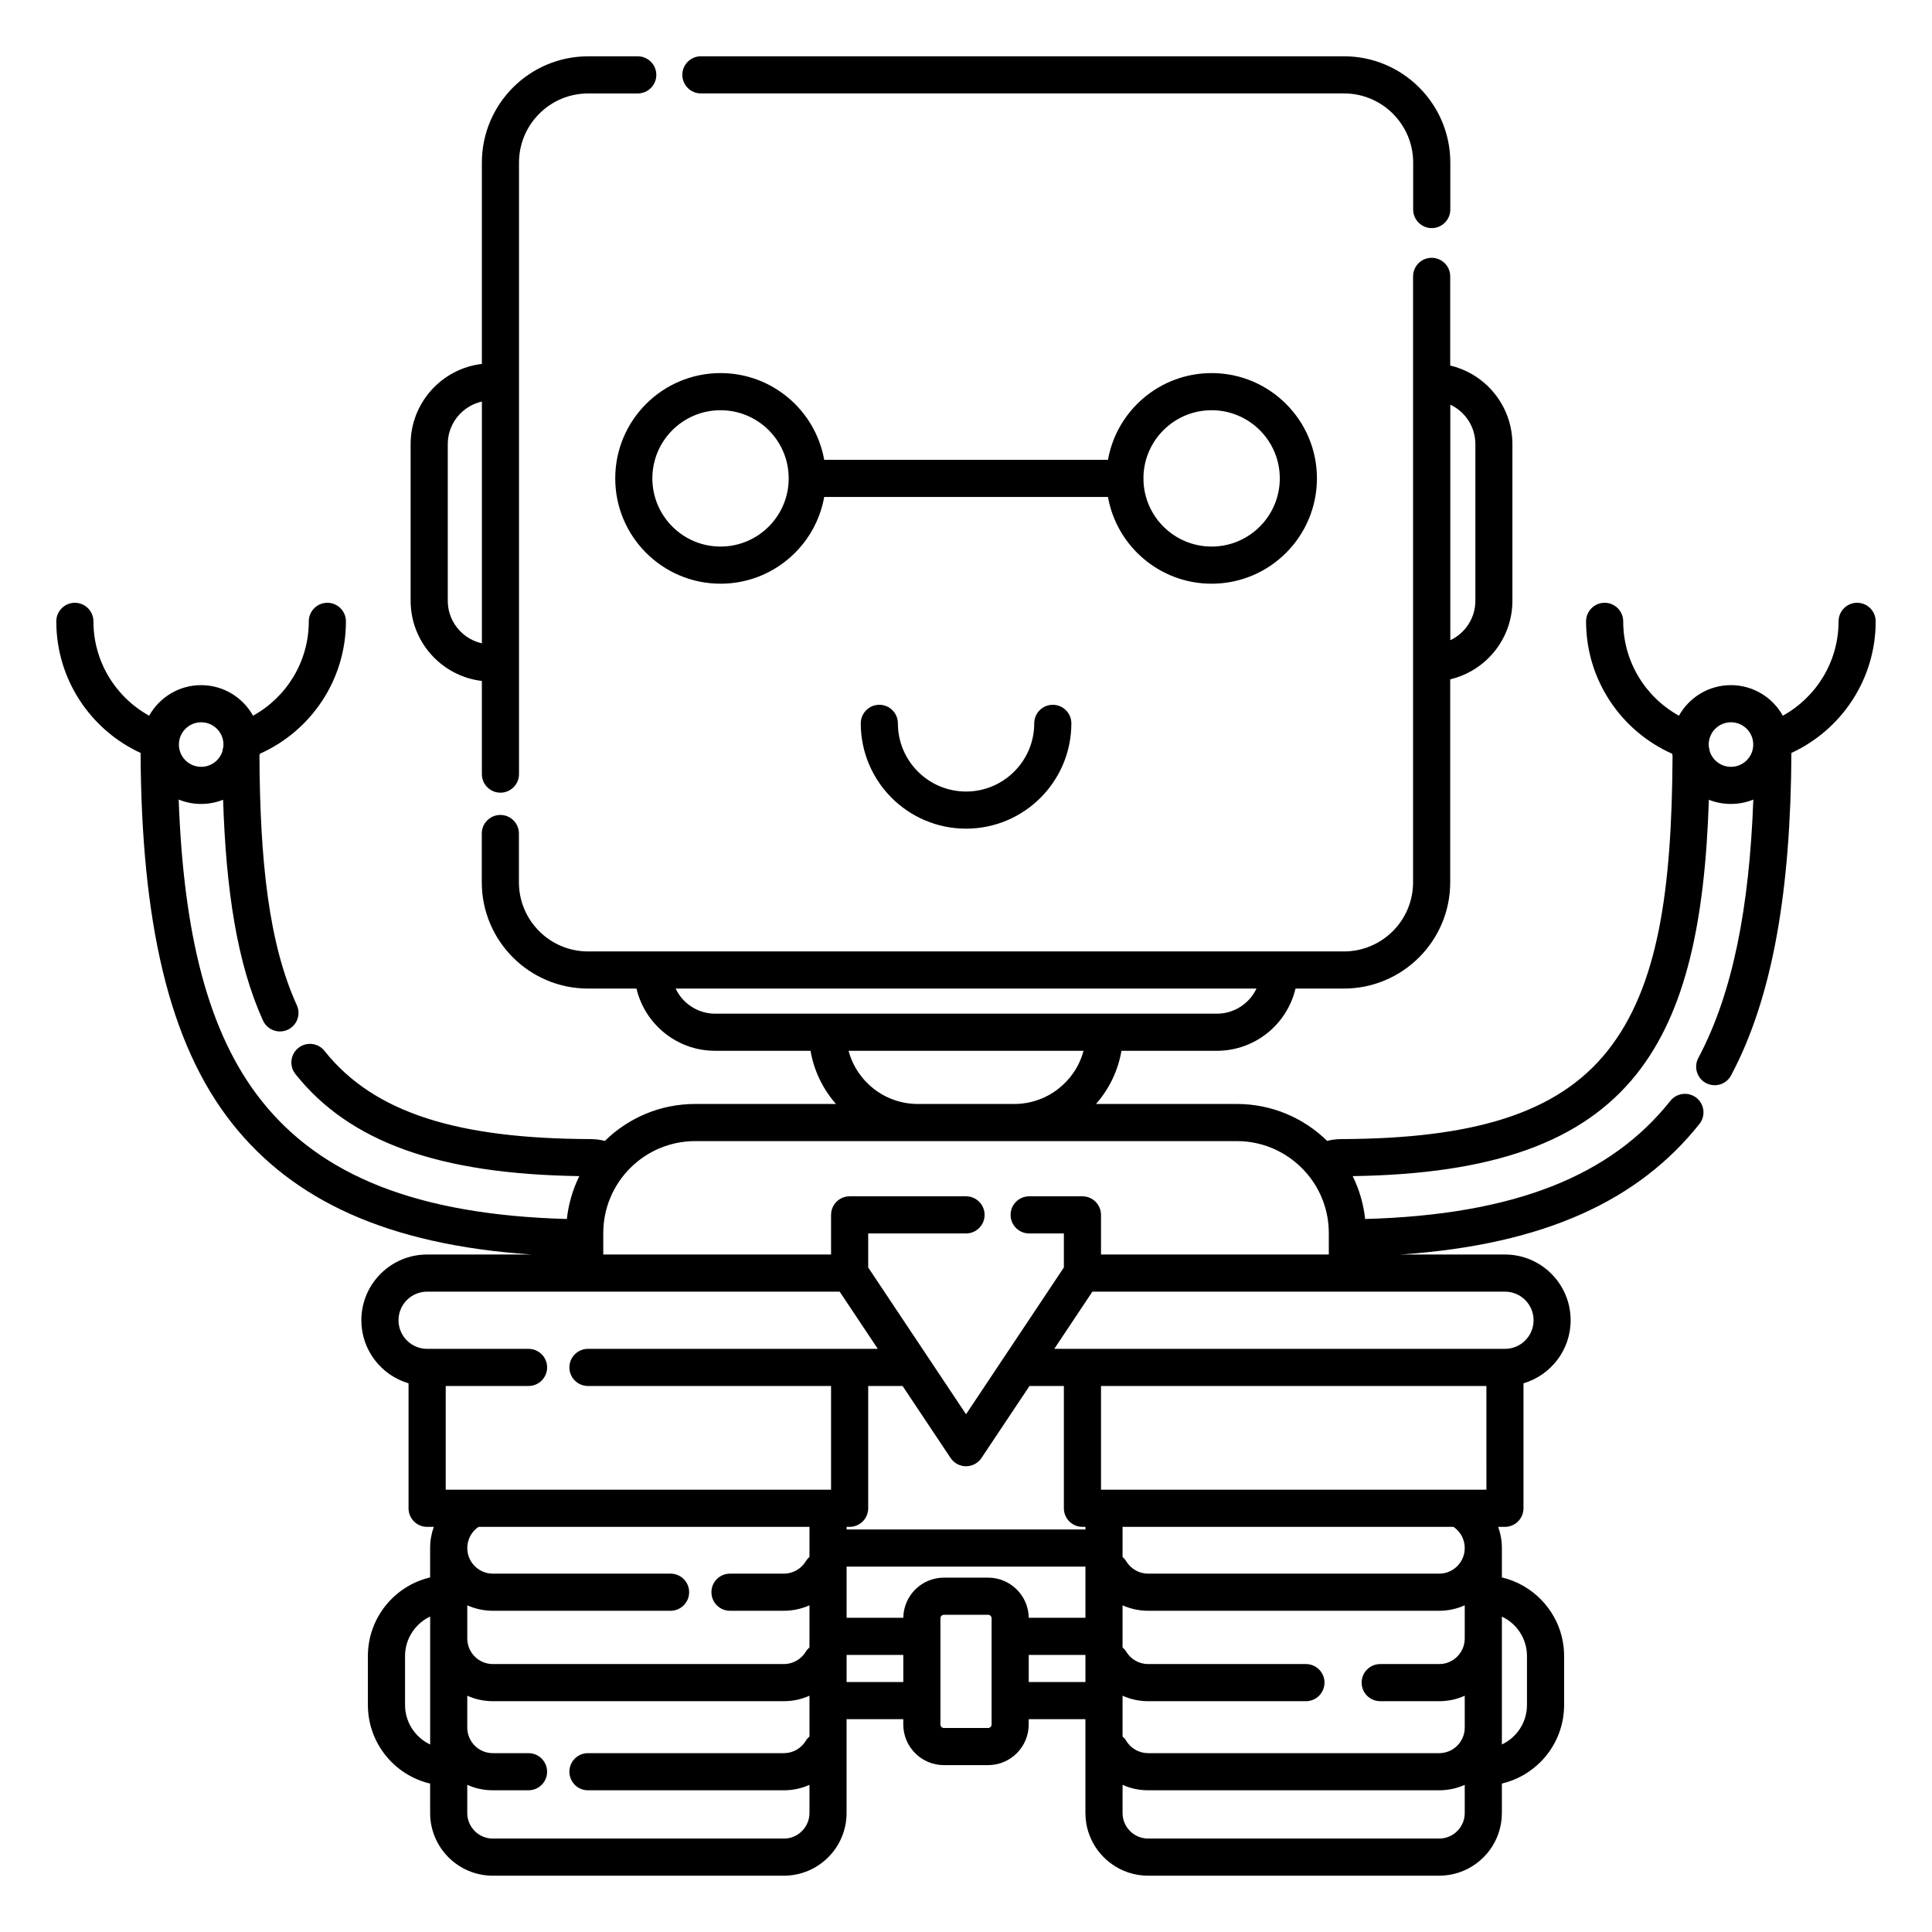 <?xml version="1.0" encoding="UTF-8"?>
<!-- Uploaded to: SVG Find, www.svgrepo.com, Generator: SVG Find Mixer Tools -->
<svg fill="#000000" width="800px" height="800px" version="1.1" viewBox="144 144 512 512" xmlns="http://www.w3.org/2000/svg">
 <path d="m312.67 405.98c2.234 9.445 10.715 16.492 20.84 16.492h25.289c0.918 5.344 3.309 10.184 6.742 14.09h-37.305c-9.316 0-17.77 3.731-23.941 9.793-1.207-0.316-2.469-0.473-3.766-0.484-34.844-0.125-57.289-6.711-70.543-23.379-1.684-2.125-4.785-2.481-6.91-0.785-2.125 1.691-2.481 4.789-0.797 6.918 14.387 18.086 38.141 26.508 75.246 27.059-1.723 3.504-2.863 7.332-3.305 11.363-39.812-1.109-65.18-11.551-80.887-31.309-14.355-18.059-20.691-44.488-21.98-79.844 1.828 0.75 3.836 1.16 5.941 1.16 2.059 0 4.027-0.391 5.828-1.109 0.777 23.949 3.699 43.395 10.586 58.52 1.133 2.469 4.043 3.562 6.516 2.438 2.477-1.129 3.57-4.043 2.438-6.512-7.496-16.484-9.762-38.438-9.906-66.059 0.027-0.195 0.066-0.383 0.098-0.578 13.441-5.973 22.82-19.445 22.82-35.09 0-2.707-2.207-4.922-4.922-4.922s-4.922 2.215-4.922 4.922c0 10.766-5.973 20.141-14.77 25.004-2.695-4.824-7.852-8.098-13.766-8.098-5.914 0-11.07 3.273-13.766 8.098-8.797-4.863-14.77-14.238-14.77-25.004 0-2.707-2.203-4.922-4.922-4.922-2.715 0-4.918 2.215-4.918 4.922 0 15.457 9.16 28.801 22.336 34.871 0.227 44.457 7.312 76.863 24.375 98.324 15.969 20.082 40.824 32.008 79.242 34.598h-27.68c-9.625 0-17.43 7.812-17.43 17.426 0 7.902 5.285 14.582 12.508 16.707v33.121c0 2.719 2.195 4.922 4.922 4.922h1.77c-0.629 1.75-0.973 3.641-0.973 5.617v7.785c-9.457 2.223-16.492 10.715-16.492 20.84v12.949c0 10.125 7.035 18.617 16.492 20.844v7.793c0 9.168 7.438 16.617 16.617 16.617h77.129c9.168 0 16.617-7.449 16.617-16.617v-24.867h15.027v1.406c0 5.945 4.82 10.777 10.766 10.777h11.707c5.945 0 10.766-4.832 10.766-10.777v-1.406h15.027v24.867 0.047c0.008 1.879 0.324 3.75 0.965 5.519 0.52 1.469 1.25 2.863 2.164 4.133 0.965 1.328 2.125 2.531 3.434 3.523 1.465 1.121 3.121 2 4.883 2.57 1.66 0.551 3.422 0.824 5.176 0.824h77.125c1.762 0 3.512-0.273 5.184-0.824 1.695-0.551 3.289-1.387 4.727-2.453 1.355-1.012 2.566-2.231 3.559-3.602 0.938-1.289 1.684-2.715 2.215-4.219 0.621-1.773 0.938-3.641 0.938-5.519v-7.793l0.047-0.012c1.969-0.473 3.867-1.219 5.629-2.223 2.441-1.398 4.606-3.269 6.328-5.492 1.535-1.977 2.727-4.231 3.481-6.621 0.672-2.098 1.004-4.293 1.004-6.496v-12.949c0-1.359-0.125-2.715-0.383-4.043-0.422-2.215-1.199-4.359-2.293-6.328-0.934-1.684-2.106-3.246-3.461-4.625-1.371-1.398-2.926-2.598-4.617-3.57-1.77-1.023-3.699-1.781-5.688-2.266l-0.047-0.008v-7.785c0-1.977-0.348-3.867-0.977-5.617h1.781c2.715 0 4.922-2.203 4.922-4.922v-33.121c7.211-2.125 12.496-8.805 12.496-16.707 0-9.613-7.805-17.426-17.418-17.426h-27.691c38.418-2.59 63.273-14.516 79.242-34.598 1.695-2.125 1.34-5.227-0.785-6.918-2.125-1.684-5.227-1.328-6.918 0.797-15.703 19.758-41.074 30.199-80.887 31.309-0.441-4.031-1.582-7.871-3.305-11.363 37.105-0.551 60.859-8.973 75.246-27.059 13.109-16.504 18.098-40.562 19.148-72.68 1.812 0.719 3.781 1.109 5.836 1.109 2.106 0 4.113-0.41 5.945-1.16-1.055 28.508-5.402 51.238-14.574 68.477-1.281 2.391-0.363 5.375 2.027 6.652 2.398 1.27 5.383 0.363 6.652-2.035 11.07-20.793 15.801-49.082 15.988-85.453 13.176-6.07 22.336-19.414 22.336-34.871 0-2.707-2.203-4.922-4.918-4.922s-4.922 2.215-4.922 4.922c0 10.766-5.973 20.141-14.77 25.004-2.695-4.824-7.852-8.098-13.766-8.098s-11.07 3.273-13.766 8.098c-8.797-4.863-14.77-14.238-14.77-25.004 0-2.707-2.207-4.922-4.922-4.922s-4.918 2.215-4.918 4.922c0 15.645 9.375 29.117 22.816 35.09 0.031 0.195 0.07 0.383 0.102 0.578-0.188 35.16-3.672 61.109-17.23 78.16-13.254 16.668-35.699 23.254-70.543 23.379-1.301 0.012-2.559 0.168-3.769 0.473-6.172-6.051-14.621-9.781-23.941-9.781h-37.305c3.434-3.906 5.828-8.746 6.742-14.09h25.289c10.125 0 18.605-7.047 20.84-16.492h12.812c15.559 0 28.184-12.625 28.184-28.172v-53.773l0.039-0.012c1.965-0.473 3.875-1.219 5.625-2.223 2.441-1.398 4.606-3.277 6.328-5.492 1.535-1.988 2.727-4.231 3.484-6.621 0.668-2.098 1.004-4.293 1.004-6.496v-41.484c0-2.195-0.336-4.398-1.004-6.484-0.758-2.402-1.949-4.644-3.484-6.633-1.723-2.215-3.887-4.094-6.328-5.492-1.75-1.004-3.66-1.75-5.625-2.223l-0.039-0.008v-23.629c0-2.715-2.215-4.918-4.922-4.918-2.715 0-4.922 2.203-4.922 4.918v160.57c0 10.117-8.215 18.332-18.34 18.332h-200.29c-10.125 0-18.332-8.215-18.332-18.332v-12.918c0-2.719-2.211-4.922-4.918-4.922-2.715 0-4.922 2.203-4.922 4.922v12.918c0 15.547 12.617 28.172 28.172 28.172zm219.5 211.02c-2.066 0.934-4.356 1.445-6.777 1.445h-77.125c-2.414 0-4.707-0.512-6.781-1.445v7.461c0 3.738 3.039 6.777 6.781 6.777h77.125c3.75 0 6.777-3.039 6.777-6.777zm-264.34-23.617v8.445c0 3.738 3.031 6.777 6.777 6.777h9.457c2.715 0 4.922 2.207 4.922 4.922s-2.207 4.918-4.922 4.918h-9.457c-2.418 0-4.711-0.512-6.777-1.445v7.5c0 0.797 0.148 1.582 0.422 2.332 0.414 1.109 1.121 2.106 2.039 2.863 0.656 0.531 1.414 0.953 2.223 1.211 0.68 0.227 1.387 0.332 2.094 0.332h77.129c0.707 0 1.414-0.105 2.094-0.332 0.809-0.258 1.555-0.68 2.215-1.211 0.914-0.758 1.625-1.754 2.047-2.863 0.277-0.75 0.414-1.535 0.422-2.332v-7.5c-2.074 0.934-4.367 1.445-6.777 1.445h-51.926c-2.719 0-4.922-2.203-4.922-4.918s2.203-4.922 4.922-4.922h51.926c2.438 0 4.594-1.297 5.785-3.246 0.273-0.453 0.609-0.836 0.992-1.172v-10.805c-2.074 0.938-4.367 1.449-6.777 1.449h-77.129c-2.418 0-4.711-0.512-6.777-1.449zm264.34-23.957c-2.066 0.922-4.356 1.445-6.777 1.445h-77.125c-2.414 0-4.707-0.523-6.781-1.445v11.148c0.383 0.332 0.719 0.719 0.992 1.168 1.191 1.949 3.348 3.25 5.789 3.25h41.82c2.715 0 4.918 2.203 4.918 4.918s-2.203 4.922-4.918 4.922h-41.82c-2.414 0-4.707-0.512-6.781-1.449v10.805c0.383 0.336 0.719 0.719 0.992 1.172 1.191 1.949 3.348 3.246 5.789 3.246h77.125c3.75 0 6.777-3.039 6.777-6.777v-8.445c-2.066 0.938-4.356 1.449-6.777 1.449h-15.625c-2.719 0-4.922-2.207-4.922-4.922s2.203-4.918 4.922-4.918h15.625c3.75 0 6.777-3.043 6.777-6.781zm9.844 2.981v33.898c3.934-1.852 6.648-5.844 6.648-10.48v-12.949c0-4.625-2.715-8.621-6.648-10.469zm-284.06 0.008c-0.898 0.434-1.742 0.977-2.512 1.625-1.652 1.406-2.902 3.266-3.562 5.332-0.363 1.133-0.539 2.312-0.539 3.504v12.949c0 1.055 0.137 2.098 0.422 3.102 0.297 1.062 0.738 2.086 1.328 3.019 0.641 1.023 1.438 1.938 2.352 2.715 0.77 0.652 1.613 1.191 2.512 1.625l0.039 0.02v-33.898zm135.27 28.586v-28.133c0-0.52 0.414-0.934 0.926-0.934h11.707c0.512 0 0.926 0.414 0.926 0.934v28.133c0 0.512-0.414 0.938-0.926 0.938h-11.707c-0.512 0-0.926-0.426-0.926-0.938zm-24.867-18.43v7.184h15.027v-7.184zm48.266 0v7.184h15.027v-7.184zm-58.105-25.957v-7.981h-87.703c-1.801 1.219-2.981 3.277-2.981 5.617 0 3.738 3.031 6.781 6.777 6.781h47.098c2.715 0 4.918 2.203 4.918 4.918 0 2.719-2.203 4.922-4.918 4.922h-47.098c-2.418 0-4.711-0.523-6.777-1.445v8.785c0 3.738 3.031 6.781 6.777 6.781h77.129c2.438 0 4.594-1.301 5.785-3.25 0.273-0.449 0.609-0.836 0.992-1.168v-11.148c-2.074 0.922-4.367 1.445-6.777 1.445h-14.289c-2.715 0-4.918-2.203-4.918-4.922 0-2.715 2.203-4.918 4.918-4.918h14.289c2.438 0 4.594-1.301 5.785-3.246 0.273-0.453 0.609-0.848 0.992-1.172zm58.105 16.117h15.027v-13.559h-63.293v13.559h15.027c0.07-5.883 4.871-10.637 10.766-10.637h11.707c5.894 0 10.699 4.754 10.766 10.637zm112.57-24.098h-87.703v7.981c0.383 0.324 0.719 0.719 0.992 1.172 1.191 1.945 3.348 3.246 5.789 3.246h77.125c3.75 0 6.777-3.043 6.777-6.781 0-2.34-1.18-4.398-2.981-5.617zm-146-37.332h-9.113v32.41c0 2.719-2.203 4.922-4.922 4.922h-0.797v0.699h63.293v-0.699h-0.797c-2.715 0-4.922-2.203-4.922-4.922v-32.41h-9.109l-12.723 19.078c-0.918 1.367-2.453 2.195-4.094 2.195-1.645 0-3.18-0.828-4.094-2.195zm-16.672-25.004h-109.32c-4.191 0-7.59 3.394-7.59 7.586 0 4.18 3.398 7.578 7.59 7.578h26.871c2.715 0 4.922 2.203 4.922 4.918s-2.207 4.922-4.922 4.922h-21.953v27.492h7.332 0.137 94.652v-27.492h-64.422c-2.719 0-4.922-2.207-4.922-4.922s2.203-4.918 4.922-4.918h76.809zm171.39 25.004h-102.13v27.492h94.652 0.137 7.344zm-66.137-64.898h-143.53c-13.449 0-24.371 10.926-24.371 24.387v5.668h60.367v-10.5c0-2.715 2.203-4.922 4.918-4.922h30.852c2.715 0 4.918 2.207 4.918 4.922 0 2.715-2.203 4.918-4.918 4.918h-25.93v9.016l25.93 38.898s25.926-38.898 25.926-38.898v-9.016h-9.199c-2.715 0-4.922-2.203-4.922-4.918 0-2.715 2.207-4.922 4.922-4.922h14.121c2.715 0 4.918 2.207 4.918 4.922v10.5h60.371v-5.668c0-5.894-2.086-11.297-5.57-15.508-4.477-5.422-11.238-8.879-18.805-8.879zm71.055 39.895h-109.33l-10.105 15.164h119.44c4.184 0 7.578-3.398 7.578-7.578 0-4.191-3.394-7.586-7.578-7.586zm-111.68-63.824h-62.27c2.168 8.109 9.574 14.09 18.371 14.09h25.527c8.797 0 16.207-5.981 18.371-14.09zm45.824-16.492h-153.92l0.012 0.031c0.434 0.906 0.984 1.75 1.621 2.519 0.777 0.914 1.703 1.711 2.727 2.352 0.934 0.578 1.949 1.031 3.012 1.328 1.012 0.285 2.055 0.422 3.098 0.422h132.98c1.043 0 2.086-0.137 3.098-0.422 1.062-0.297 2.078-0.75 3.012-1.328 1.023-0.641 1.949-1.438 2.727-2.352 0.641-0.77 1.191-1.613 1.625-2.519zm-58.891-70.285c0 9.965-8.102 18.066-18.066 18.066-9.969 0-18.066-8.102-18.066-18.066 0-2.719-2.207-4.922-4.922-4.922-2.715 0-4.918 2.203-4.918 4.922 0 15.398 12.504 27.906 27.906 27.906 15.398 0 27.906-12.508 27.906-27.906 0-2.719-2.207-4.922-4.922-4.922s-4.918 2.203-4.918 4.922zm-146.38-95.254c-10.625 1.25-18.883 10.305-18.883 21.266v41.484c0 10.961 8.258 20.016 18.883 21.266v24.688c0 2.715 2.207 4.922 4.922 4.922 2.707 0 4.918-2.207 4.918-4.922v-162.05c0-10.117 8.207-18.332 18.332-18.332h13.137c2.715 0 4.922-2.203 4.922-4.922 0-2.715-2.207-4.918-4.922-4.918h-13.137c-15.555 0-28.172 12.625-28.172 28.172zm-68.523 101.55c0.027-0.219 0.039-0.445 0.039-0.68 0-3.258-2.648-5.902-5.906-5.902-3.258 0-5.902 2.644-5.902 5.902 0 3.266 2.644 5.902 5.902 5.902 2.637 0 4.883-1.73 5.641-4.133 0.027-0.371 0.105-0.734 0.227-1.09zm393.91 1.09c0.758 2.402 3 4.133 5.637 4.133 3.258 0 5.902-2.637 5.902-5.902 0-3.258-2.644-5.902-5.902-5.902s-5.902 2.644-5.902 5.902c0 0.234 0.008 0.461 0.039 0.68 0.117 0.355 0.195 0.719 0.227 1.09zm-325.4-92.66c-1.082 0.246-2.125 0.637-3.09 1.18-1.355 0.758-2.559 1.789-3.512 3.019-0.848 1.094-1.496 2.332-1.91 3.652-0.344 1.109-0.512 2.273-0.512 3.434v41.484c0 1.16 0.168 2.332 0.512 3.445 0.414 1.309 1.062 2.559 1.91 3.641 0.953 1.23 2.156 2.262 3.512 3.019 0.965 0.543 2.008 0.938 3.09 1.184l0.02 0.008v-64.078zm256.66 0.816v62.422c3.926-1.848 6.641-5.844 6.641-10.469v-41.484c0-4.625-2.715-8.621-6.641-10.469zm-90.727 14.621h-75.199c-2.32-13.066-13.746-22.988-27.473-22.988-15.398 0-27.906 12.5-27.906 27.906 0 15.402 12.508 27.91 27.906 27.91 13.727 0 25.152-9.93 27.473-22.988h75.199c2.32 13.059 13.746 22.988 27.473 22.988 15.398 0 27.906-12.508 27.906-27.91 0-15.406-12.508-27.906-27.906-27.906-13.727 0-25.152 9.922-27.473 22.988zm9.406 5.371c0.246 9.762 8.246 17.613 18.066 17.613 9.969 0 18.066-8.098 18.066-18.066 0-9.977-8.098-18.062-18.066-18.062-9.82 0-17.82 7.84-18.066 17.602 0.02 0.156 0.02 0.305 0.02 0.461 0 0.148 0 0.309-0.02 0.453zm-112.08-18.516c9.977 0 18.066 8.086 18.066 18.062 0 9.969-8.09 18.066-18.066 18.066-9.969 0-18.066-8.098-18.066-18.066 0-9.977 8.098-18.062 18.066-18.062zm193.4-53.188v-12.438c0-15.547-12.625-28.172-28.184-28.172h-170.42c-2.719 0-4.922 2.203-4.922 4.918 0 2.719 2.203 4.922 4.922 4.922h170.42c10.125 0 18.34 8.215 18.34 18.332v12.438c0 2.715 2.207 4.922 4.922 4.922 2.707 0 4.922-2.207 4.922-4.922z" fill-rule="evenodd"/>
</svg>